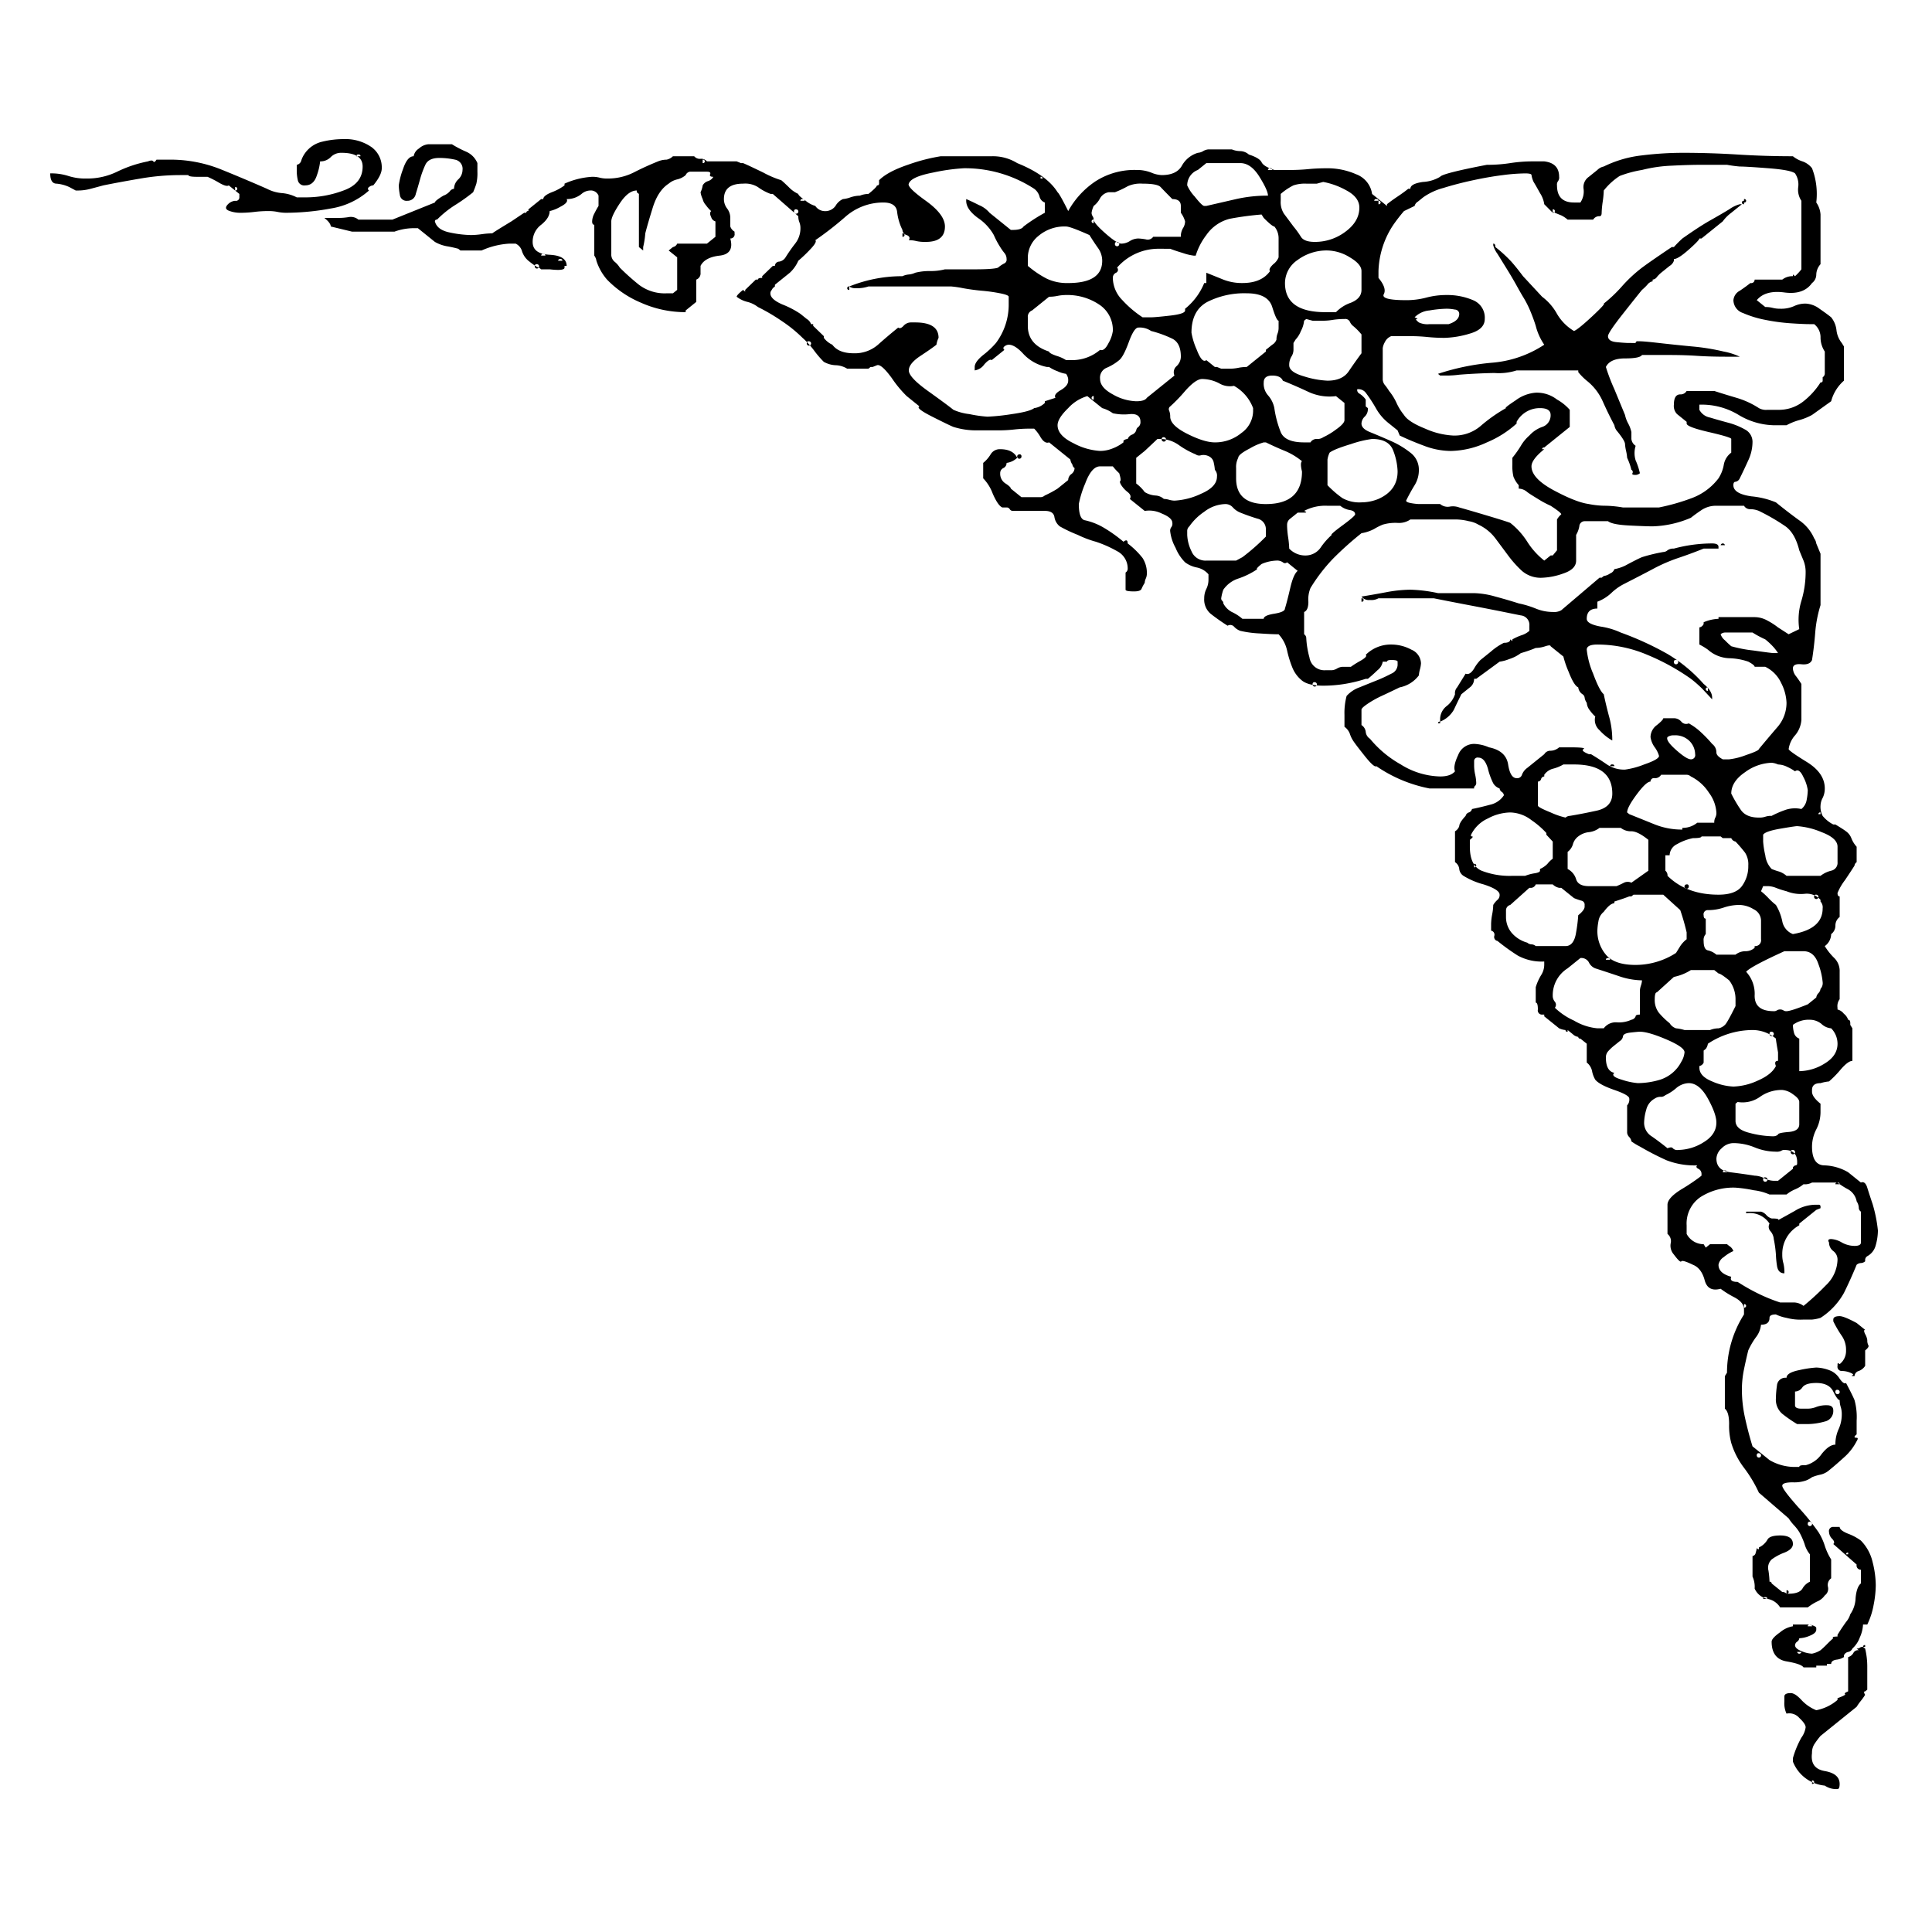 <svg xmlns="http://www.w3.org/2000/svg" width="500" height="500" viewBox="0 0 500 500">
  <defs>
    <style>
      .cls-1 {
        fill-rule: evenodd;
      }
    </style>
  </defs>
  <path class="cls-1" d="M475.549,463a5.174,5.174,0,0,1-3.3-.889A9.836,9.836,0,0,1,464,455.9v-0.886a24.506,24.506,0,0,1,2.2-5.321,5.929,5.929,0,0,0,1.1-2.663q0-.888-1.652-2.436a3.4,3.4,0,0,0-3.3-1.108,6.285,6.285,0,0,1-.553-3.1v-1.331c0-.593.553-0.885,1.651-0.885,0.735,0,1.656.588,2.754,1.773a10.634,10.634,0,0,0,3.847,2.659,11.841,11.841,0,0,0,5.5-2.659V439.5l1.1-.442c0.735-.3,1.007-0.52.826-0.662s0.09-.373.821-0.666v-8.869a2.31,2.31,0,0,0,1.379-1.109,1.308,1.308,0,0,1,1.375-.665l-0.554-.443a1.309,1.309,0,0,0,.83-0.219,1.294,1.294,0,0,1,.822-0.223l0.549,0.442a20.014,20.014,0,0,1,.553,4.876v5.764l-0.553.446c-0.364,0-.364.293,0,0.885a14.136,14.136,0,0,1-1.1,1.551,15.162,15.162,0,0,0-1.1,1.554l-9.35,7.538a21.064,21.064,0,0,0-1.647,2.217,4.119,4.119,0,0,0-.553,2.216q-0.544,3.989,3.3,4.656t3.852,3.325h0c0,0.885-.182,1.331-0.553,1.331h0Zm-6.6-1.331a0.454,0.454,0,1,0,0-.885v0.885Zm1.1-30.595v0.443h-3.3q-0.552-.889-4.4-1.551t-3.851-5.1q0-.888,2.2-2.439a6.909,6.909,0,0,1,3.3-1.551v-0.443h4.4q1.653,0.445,1.651.886v0.442q0,0.889-1.647,1.555a7.707,7.707,0,0,1-2.754.662,1.188,1.188,0,0,1-.549.888,1.218,1.218,0,0,0-.549.886c0,0.592.554,1.111,1.652,1.554a7.75,7.75,0,0,0,2.745.662,6.669,6.669,0,0,0,2.2-.885,22.327,22.327,0,0,0,1.652-1.551c0.735-.739,1.284-1.255,1.647-1.554-0.363-.293,0-0.443,1.1-0.443v-0.443l0.553-.888q0.551-.884,1.651-2.436a5.425,5.425,0,0,0,1.1-2,7.74,7.74,0,0,0,1.375-4.213q0.273-2.881,1.375-3.768v-3.547a1.088,1.088,0,0,1-1.1-1.332l-6.047-5.318q0.55-.444-0.277-1.331a2.637,2.637,0,0,1-.826-1.774,1.088,1.088,0,0,1,1.1-1.331H476.1q0,0.888,2.2,1.777a13.493,13.493,0,0,1,3.3,1.771,11.659,11.659,0,0,1,3.026,5.544,25.157,25.157,0,0,1,.821,5.984,27.521,27.521,0,0,1-.549,5.1,19.556,19.556,0,0,1-1.647,5.1h-1.1a9.055,9.055,0,0,1-.826,3.325,7.106,7.106,0,0,1-1.924,2.882,1.473,1.473,0,0,1-1.1.885,1.489,1.489,0,0,0-1.1.889v0.443a4.31,4.31,0,0,1-1.924.665c-0.916.143-1.374,0.516-1.374,1.109h-1.1v0.442H470.05Zm-4.95-3.548a0.562,0.562,0,0,0,1.1,0h-1.1Zm17.6-1.327H482.15a0.447,0.447,0,0,1,.549-0.446h0V426.2Zm-13.751-5.322h-1.1a0.447,0.447,0,0,1,.549-0.443h0a0.445,0.445,0,0,1,.549.443h0Zm4.954-12.417a2.125,2.125,0,0,0-.826,2.22,2.119,2.119,0,0,1-.826,2.216,4.422,4.422,0,0,1-1.923,1.551A13.108,13.108,0,0,0,467.85,416H460.7a4.8,4.8,0,0,0-3.3-2.216,4.6,4.6,0,0,1-3.3-2.659,6.3,6.3,0,0,0-.549-3.106v-5.321a0.981,0.981,0,0,0,.826-0.885,5.07,5.07,0,0,0,.272-1.332,0.447,0.447,0,0,0,.553.443v-0.443a4.938,4.938,0,0,0,2.2-1.993q0.55-1.108,3.3-1.112,3.3,0,3.3,2.22,0,1.327-2.2,2.217a13.327,13.327,0,0,0-3.3,1.774,2.935,2.935,0,0,0-.826,2.882,24.106,24.106,0,0,1,.273,2.882,0.445,0.445,0,0,1,.549.442l2.749,2.217a1.3,1.3,0,0,1,.825.223,1.323,1.323,0,0,0,.826.219q2.75,0,3.575-1.327a4.2,4.2,0,0,1,1.924-1.774v-7.1a7.378,7.378,0,0,1-1.375-2.659,19.256,19.256,0,0,0-1.375-3.1,11.3,11.3,0,0,0-1.374-1.77,11.772,11.772,0,0,1-1.375-1.778l-7.7-6.649a34.521,34.521,0,0,0-3.851-6.43,20.54,20.54,0,0,1-3.3-6.429,17.1,17.1,0,0,1-.553-4.879c0-2.067-.363-3.4-1.1-3.991v-8.423l0.549-.889a28.144,28.144,0,0,1,4.4-15.072v-1.331q0-1.773-2.473-3.1a24.455,24.455,0,0,1-3.575-2.22q-3.3.889-4.128-2.216t-3.026-3.991q-2.75-1.327-3.022-.885t-1.928-1.777a3.424,3.424,0,0,1-.821-2.879,2.376,2.376,0,0,0-.826-2.439V311.8q0-1.773,3.575-3.991A54.637,54.637,0,0,0,439.8,304.7l0.549-.442v-0.443a1.426,1.426,0,0,0-.821-1.331c-0.549-.293-0.64-0.589-0.277-0.889a20.1,20.1,0,0,1-7.976-1.328,72.956,72.956,0,0,1-6.873-3.547,16.7,16.7,0,0,1-2.2-1.332,1.944,1.944,0,0,0-.549-1.108,1.933,1.933,0,0,1-.553-1.108v-7.1a2.2,2.2,0,0,0,.553-1.774q0-.883-3.852-2.217t-4.949-2.659a6.971,6.971,0,0,1-.826-2.216,3.757,3.757,0,0,0-1.375-2.22v-4.876L409,268.787a0.445,0.445,0,0,1-.549-0.442,2.43,2.43,0,0,1-1.375-.666l-1.374-1.108v0.442a0.445,0.445,0,0,1-.549-0.442,4.965,4.965,0,0,1-1.652-.443l-3.851-3.1V262.58H399.1a1.085,1.085,0,0,1-1.1-1.331c0-1.181-.182-1.774-0.553-1.774v-3.99a13.626,13.626,0,0,1,1.379-3.1,5.012,5.012,0,0,0,.821-2.662v-0.885a12.911,12.911,0,0,1-6.873-1.551,54.58,54.58,0,0,1-5.227-3.771,1.039,1.039,0,0,1-.821-1.328,1.045,1.045,0,0,0-.83-1.331v-1.774a15.071,15.071,0,0,1,.277-2.439,14.573,14.573,0,0,0,.276-2.44,5.413,5.413,0,0,1,1.1-1.328,1.6,1.6,0,0,0,.549-1.331q0-1.328-4.124-2.659a19.452,19.452,0,0,1-5.222-2.216,2.414,2.414,0,0,1-1.1-1.778,2.4,2.4,0,0,0-1.1-1.774v-7.98a2.446,2.446,0,0,0,1.1-1.331c0-.589.553-1.475,1.651-2.659a1.242,1.242,0,0,1,.826-0.886,1.228,1.228,0,0,0,.821-0.888c1.47-.293,3.026-0.662,4.678-1.109a5.719,5.719,0,0,0,3.575-2.439,1.2,1.2,0,0,0-.549-0.885,1.2,1.2,0,0,1-.554-0.889,3.078,3.078,0,0,1-1.647-1.328,17.772,17.772,0,0,1-1.374-3.77q-0.823-2.881-2.477-2.882a0.89,0.89,0,0,0-1.1.888v1.328a11.527,11.527,0,0,0,.276,2.22,11.376,11.376,0,0,1,.273,2.216,1.193,1.193,0,0,1-.549.886v0.442H369.951a36.46,36.46,0,0,1-13.751-5.764q-0.545.45-3.021-2.659t-3.026-3.99a7.614,7.614,0,0,1-.826-1.774,3.877,3.877,0,0,0-1.379-1.774v-3.1a17.106,17.106,0,0,1,.553-4.876,8.156,8.156,0,0,1,3.3-2.216q2.2-.889,4.4-1.774a38.2,38.2,0,0,0,3.852-1.774,2.578,2.578,0,0,0,1.647-2.216v-0.889c0-.293-0.549-0.443-1.647-0.443-0.735,0-1.1.15-1.1,0.443h-1.1a3.6,3.6,0,0,1-1.375,2.22q-1.374,1.327-2.477,2.213h-0.549a36.768,36.768,0,0,1-5.5,1.331,34.48,34.48,0,0,1-5.5.443q-3.844,0-5.5-1.328a8.27,8.27,0,0,1-2.477-3.325,27.608,27.608,0,0,1-1.375-4.436,8.934,8.934,0,0,0-2.2-4.213q-1.647,0-4.945-.22a27.464,27.464,0,0,1-4.954-.666,4.005,4.005,0,0,1-1.647-1.108,1.324,1.324,0,0,0-1.652-.223,53.5,53.5,0,0,1-4.4-3.1,4.826,4.826,0,0,1-1.651-3.991,5.4,5.4,0,0,1,.553-2.439,5.4,5.4,0,0,0,.549-2.44v-1.331a5.355,5.355,0,0,0-3.026-1.77,7.448,7.448,0,0,1-3.022-1.332,11.361,11.361,0,0,1-2.477-3.77,11.5,11.5,0,0,1-1.379-4.21,1.487,1.487,0,0,1,.277-1.108,1.483,1.483,0,0,0,.277-1.112q0-1.328-2.75-2.436a7.247,7.247,0,0,0-4.4-.666l-3.852-3.1q0.552-.884-0.549-1.77a7.292,7.292,0,0,1-1.651-1.774q-0.545-.889-0.273-1.108t-0.276-2A14.511,14.511,0,0,1,288,120.693h-3.3q-2.2,0-3.851,4.433a26.226,26.226,0,0,0-1.652,5.321c0,2.663.554,4.067,1.652,4.214a16.651,16.651,0,0,1,4.949,1.993,37.233,37.233,0,0,1,4.95,3.548c0.735-.593,1.1-0.443,1.1.442a21.042,21.042,0,0,1,3.852,3.771,7.15,7.15,0,0,1,1.1,4.21,3.047,3.047,0,0,1-.273,1.112,3.079,3.079,0,0,0-.276,1.1,10.928,10.928,0,0,0-.826,1.555c-0.182.446-.826,0.665-1.928,0.665-1.461,0-2.2-.146-2.2-0.446v-4.433a1.188,1.188,0,0,0,.549-0.885,5.025,5.025,0,0,0-2.749-4.656,29.881,29.881,0,0,0-5.5-2.439,26.922,26.922,0,0,1-4.673-1.774,35.442,35.442,0,0,1-4.677-2.216,3.883,3.883,0,0,1-1.371-2.44c-0.181-1.031-1.007-1.551-2.477-1.551h-8.252a0.9,0.9,0,0,1-.821-0.442,0.905,0.905,0,0,0-.826-0.446h-1.1q-1.1-.44-2.473-3.545a11.351,11.351,0,0,0-2.477-3.993V119.8a8.573,8.573,0,0,0,1.924-2.216,2.734,2.734,0,0,1,2.477-1.331q3.3,0,4.4,2.22A4.838,4.838,0,0,1,260.5,119.8a1.42,1.42,0,0,1-.826,1.332,1.428,1.428,0,0,0-.825,1.331,2.948,2.948,0,0,0,1.374,2.659q1.375,0.888,1.375,1.331l2.749,2.217h4.95a1.737,1.737,0,0,0,1.1-.443,26.214,26.214,0,0,0,3.3-1.774l2.749-2.216a1.965,1.965,0,0,1,.826-1.555,1.94,1.94,0,0,0,.825-1.55,1.2,1.2,0,0,1-.549-0.889,2.985,2.985,0,0,1-.549-1.328l-5.5-4.436q-1.1.448-2.2-1.328a10.293,10.293,0,0,0-1.651-2.217h-1.1a36.289,36.289,0,0,0-4.124.224,36.463,36.463,0,0,1-4.124.219h-5.5a19.577,19.577,0,0,1-6.048-.889q-1.1-.438-5.5-2.659t-3.3-2.659l-3.3-2.662a29.662,29.662,0,0,1-3.852-4.653q-2.75-3.769-3.852-3.328l-1.1.443H225.3l-0.553.443h-5.5a6.162,6.162,0,0,0-2.75-.885,6.892,6.892,0,0,1-3.3-.885,25.52,25.52,0,0,1-2.477-2.882,22.429,22.429,0,0,0-3.026-3.328A35.956,35.956,0,0,0,202.2,83a50,50,0,0,0-6.052-3.548,7.374,7.374,0,0,0-2.745-1.328A7.41,7.41,0,0,1,190.65,76.8c0-.3.553-0.889,1.651-1.774l0.549,0.443V75.022L195.6,72.36h0.549c0-.293.368-0.443,1.1-0.443V71.475L200,68.816h0.549a1.125,1.125,0,0,1,1.1-1.108A2.385,2.385,0,0,0,203.3,66.6a42.023,42.023,0,0,1,2.477-3.544,6.346,6.346,0,0,0,1.375-3.994,4.1,4.1,0,0,0-.272-1.551,4.052,4.052,0,0,1-.277-1.551L200,50.192h-0.549a13.361,13.361,0,0,1-3.3-1.774,6.285,6.285,0,0,0-3.852-.889q-4.947,0-4.949,3.994a4,4,0,0,0,.825,2.436A4,4,0,0,1,189,56.4v2.216a2.482,2.482,0,0,0,1.1,1.331v0.443A1.087,1.087,0,0,1,189,61.72q1.1,3.994-2.745,4.433T181.3,68.816v1.77a1.719,1.719,0,0,1-1.1,1.774v5.764l-2.75,2.22v0.443a28.158,28.158,0,0,1-11.55-2.44,26.447,26.447,0,0,1-8.8-5.987,13.929,13.929,0,0,1-2.75-4.876,2.962,2.962,0,0,0-.549-1.331V58.172c-0.367,0-.553-0.293-0.553-0.885a4.574,4.574,0,0,1,.553-2q0.552-1.108,1.1-2V50.634a2.143,2.143,0,0,0-2.2-1.331,3.512,3.512,0,0,0-2.2.889,5.935,5.935,0,0,1-3.848,1.331Q147.2,52.412,145,53.517a9.581,9.581,0,0,1-2.749,1.108q0,1.777-2.2,3.548a5.484,5.484,0,0,0-2.2,4.433q0,3.105,4.4,3.328t4.4,2.882H146.1v0.443q0,0.889-3.847.443h-2.2l-0.549-.443q-0.551,0-2.753-1.774a5.351,5.351,0,0,1-1.647-2.44,3.09,3.09,0,0,0-1.651-1.993H131.8a20.365,20.365,0,0,0-7.15,1.77h-5.5l-0.549-.443a30.663,30.663,0,0,0-3.026-.662,9.768,9.768,0,0,1-3.026-1.112l-4.4-3.548H107.6a14.78,14.78,0,0,0-5.5.889h-11l-5.5-1.331q0-.883-1.651-2.216H87.8a15.8,15.8,0,0,0,2.473-.22,3.036,3.036,0,0,1,2.477.662h8.8l11-4.433q0-.439,2.2-1.774a3.974,3.974,0,0,0,1.651-1.108,1.508,1.508,0,0,1,1.1-.666,3.4,3.4,0,0,1,1.1-2.439,3.389,3.389,0,0,0,1.1-2.436,2.4,2.4,0,0,0-1.924-2.663,18.464,18.464,0,0,0-4.124-.442q-2.749,0-3.575,1.774a24.423,24.423,0,0,0-1.375,3.771q-0.55,2-1.1,3.767a2.177,2.177,0,0,1-2.2,1.774,1.733,1.733,0,0,1-1.924-1.551,15.165,15.165,0,0,1-.276-2.44,19.2,19.2,0,0,1,1.1-4.213q1.1-3.325,2.749-3.325a2.936,2.936,0,0,1,1.375-2,4.136,4.136,0,0,1,2.472-1.108h6.052a27.725,27.725,0,0,0,3.852,2,5.55,5.55,0,0,1,2.749,2.882v2.217a12.035,12.035,0,0,1-.272,3.105q-0.273.889-.83,2.216a47.147,47.147,0,0,1-4.673,3.325,26.31,26.31,0,0,0-4.677,3.767,0.447,0.447,0,0,0-.549.446Q113.1,59.5,116.4,60.169a28.838,28.838,0,0,0,5.5.662,21.529,21.529,0,0,0,2.754-.22,21.568,21.568,0,0,1,2.745-.223q0.556-.439,4.954-3.1l3.3-2.22H136.2a0.447,0.447,0,0,1,.549-0.443V54.182l3.3-2.659H140.6c0-.592.735-1.181,2.2-1.774a13.176,13.176,0,0,0,3.3-1.774V47.529a20.308,20.308,0,0,1,7.15-1.774,7.528,7.528,0,0,1,1.928.223,7.348,7.348,0,0,0,1.924.223,14.84,14.84,0,0,0,6.877-1.551Q167,43.1,170.3,41.765a5.9,5.9,0,0,1,2.2-.443,3.205,3.205,0,0,0,1.652-.885h5.5a1.92,1.92,0,0,0,1.652.666,1.92,1.92,0,0,1,1.651.662h7.7l1.1,0.446H192.3q1.1,0.444,5.226,2.44a25.143,25.143,0,0,0,4.673,1.993q0.552,0.444,1.924,1.774a8.126,8.126,0,0,0,2.477,1.774c0,0.3.644,0.889,1.924,1.774A6.849,6.849,0,0,0,211,53.294a2.994,2.994,0,0,0,2.2,1.331,3.272,3.272,0,0,0,3.026-1.328,4.166,4.166,0,0,1,1.924-1.774,7.467,7.467,0,0,0,1.923-.443,8.155,8.155,0,0,1,2.477-.446,5.9,5.9,0,0,1,2.2-.443c1.47-1.181,2.2-1.92,2.2-2.216a0.446,0.446,0,0,0,.554-0.446V46.644q2.2-2.216,7.426-3.99a47.894,47.894,0,0,1,8.521-2.216h13.2a11.92,11.92,0,0,1,6.6,1.774q7.7,3.105,10.449,7.538,0.55,0.444,2.749,4.875a22.075,22.075,0,0,1,7.15-7.757,18.66,18.66,0,0,1,10.452-2.882,10.26,10.26,0,0,1,3.852.666,7.673,7.673,0,0,0,2.745.662q3.852,0,5.226-2.436A7.052,7.052,0,0,1,310,39.549a3.056,3.056,0,0,0,1.379-.443,3.1,3.1,0,0,1,1.375-.443H318.8a5.853,5.853,0,0,0,2.2.443,3.507,3.507,0,0,1,2.2.885q2.75,0.889,3.3,2t3.3,2h3.847a49.151,49.151,0,0,0,4.954-.223q2.2-.22,4.95-0.223a18.432,18.432,0,0,1,7.422,1.554,6.4,6.4,0,0,1,4.124,5.1l3.852,3.1V52.851q1.1-.884,2.753-1.993t2.745-2H365q0-1.328,3.3-1.774a9.591,9.591,0,0,0,4.4-1.331q0.552-.883,12.1-3.1a38.077,38.077,0,0,0,6.052-.443,38.053,38.053,0,0,1,6.048-.446h2.749q3.852,0.45,3.851,3.99a1.5,1.5,0,0,1-.272,1.112,1.493,1.493,0,0,0-.277,1.108q0,4.433,4.4,4.433H409a5.086,5.086,0,0,0,.826-3.548,3.215,3.215,0,0,1,1.374-3.105q1.1-.883,2.2-1.77a3.257,3.257,0,0,1,1.647-.889,29.862,29.862,0,0,1,9.9-2.882,87.347,87.347,0,0,1,10.448-.666q7.153,0,14.3.446T464,40.437a7.67,7.67,0,0,0,2.477,1.331,5.35,5.35,0,0,1,2.473,1.77,18.539,18.539,0,0,1,1.1,8.869,6.123,6.123,0,0,1,1.1,3.105V68.37a4.2,4.2,0,0,0-1.1,2.662,2.737,2.737,0,0,1-1.1,2.217q-2.191,3.1-7.146,2.439t-7.154,1.993l2.2,1.774a7.532,7.532,0,0,1,1.928.223,7.549,7.549,0,0,0,1.924.22,8.249,8.249,0,0,0,3.575-.662,6.874,6.874,0,0,1,3.026-.666,6.433,6.433,0,0,1,3.575,1.331q1.926,1.328,3.026,2.216a6.439,6.439,0,0,1,1.374,3.325,6.448,6.448,0,0,0,1.375,3.325l0.549,0.885v8.869a10.7,10.7,0,0,0-3.3,5.322l-4.954,3.548a15.307,15.307,0,0,1-3.3,1.331,15.545,15.545,0,0,0-3.3,1.328h-2.2a18.394,18.394,0,0,1-10.176-2.659,18.383,18.383,0,0,0-10.176-2.663v1.332a3.949,3.949,0,0,0,2.749,2q2.2,0.664,4.678,1.328a18.4,18.4,0,0,1,4.4,1.774,3.6,3.6,0,0,1,1.924,3.325,11.291,11.291,0,0,1-1.1,4.659q-1.1,2.436-2.2,4.653a1.486,1.486,0,0,1-1.1.888c-0.363,0-.549.3-0.549,0.885q0,2.217,4.678,2.883a21.659,21.659,0,0,1,6.324,1.554l0.549,0.442q2.749,2.217,5.5,4.214a10.992,10.992,0,0,1,3.852,4.652,2.966,2.966,0,0,1,.549,1.331,5441.678,5441.678,0,0,0,1.1,2.663v13.3a32.362,32.362,0,0,0-1.37,7.095q-0.273,3.549-.83,7.095-0.544,1.334-2.75,1.109t-2.2,1.108a3.488,3.488,0,0,0,.826,2q0.829,1.108,1.374,1.993v9.312a6.95,6.95,0,0,1-1.647,3.99,6.747,6.747,0,0,0-1.651,3.548q0,0.444,4.677,3.325t4.673,6.872a5.391,5.391,0,0,1-.549,2.44,4.57,4.57,0,0,0-.553,2,5.11,5.11,0,0,0,.553,2.659,8.679,8.679,0,0,0,2.75,2.216H475q2.2,1.334,2.749,1.774a3.9,3.9,0,0,1,1.379,1.774,7.139,7.139,0,0,0,1.37,2.216v3.99a1.228,1.228,0,0,0-.549.889q-0.545.89-2.472,3.767a14.2,14.2,0,0,0-1.928,3.325c0,0.593.186,0.889,0.553,0.889v5.321a2.739,2.739,0,0,0-1.1,2.217,2.724,2.724,0,0,1-1.1,2.216,3.9,3.9,0,0,1-1.652,3.1,16.058,16.058,0,0,0,2.477,3.1A4.7,4.7,0,0,1,476.1,251.5v7.095a2.976,2.976,0,0,0-.553,2.217v0.442a3.051,3.051,0,0,1,1.651,1.108,3.24,3.24,0,0,1,1.1,1.555c0.372,0,.553.3,0.553,0.885v0.442l0.549,0.889v8.423c-0.735,0-1.742.743-3.026,2.22a26.264,26.264,0,0,1-3.026,3.1,11.143,11.143,0,0,0-2.2.442q-2.2,0-2.2,1.774v0.443q0,1.334,2.2,3.105v2.216a9.887,9.887,0,0,1-1.1,4.437,9.874,9.874,0,0,0-1.1,4.433q0,4.876,3.3,4.875a12.954,12.954,0,0,1,6.048,1.774l3.3,2.663q1.1-.446,1.651,1.327t1.375,4.214A36.7,36.7,0,0,1,486,318.448a14.151,14.151,0,0,1-.549,3.771,4.449,4.449,0,0,1-2.2,2.882,1.206,1.206,0,0,0-.553.885v0.443a1.728,1.728,0,0,1-1.1.446,1.8,1.8,0,0,0-1.1.442q-1.647,3.995-3.3,7.315a18.171,18.171,0,0,1-6.052,6.43,10.7,10.7,0,0,1-2.2.443h-2.2a14,14,0,0,1-4.4-.443,11.055,11.055,0,0,1-2.749-.885c-1.1,0-1.651.3-1.651,0.885,0,1.185-.731,1.774-2.2,1.774a6.348,6.348,0,0,1-1.374,3.328,19.184,19.184,0,0,0-1.924,3.321q-0.552,2.221-1.1,4.879a26.42,26.42,0,0,0-.549,5.322,34.246,34.246,0,0,0,.825,7.318q0.831,3.769,1.924,7.312l4.4,3.547A12.916,12.916,0,0,0,464,379.637h1.651c0-.292.368-0.442,1.1-0.442H467.3a7.189,7.189,0,0,0,4.124-2.882q1.926-2.436,3.575-2.44a9.375,9.375,0,0,1,.825-3.99,9.292,9.292,0,0,0,.826-3.99,6.034,6.034,0,0,0-.272-1.771,6.028,6.028,0,0,1-.277-1.777q-0.55,0-1.651-2.217t-4.4-2.216c-1.833,0-3.022.369-3.575,1.108a2.369,2.369,0,0,1-1.924,1.108v3.548c0,0.593.549,0.885,1.647,0.885h1.652a5.836,5.836,0,0,0,2.2-.442,7.461,7.461,0,0,1,2.749-.443c1.1,0,1.652.446,1.652,1.331a2.776,2.776,0,0,1-2.2,2.882,17.088,17.088,0,0,1-4.949.663h-2.2a34.62,34.62,0,0,1-3.847-2.659A4.826,4.826,0,0,1,459.6,361.9a25.6,25.6,0,0,1,.276-3.324,2.172,2.172,0,0,1,2.473-2q0-1.327,3.3-1.994a28.362,28.362,0,0,1,4.4-.665,10.576,10.576,0,0,1,3.852.885,5.4,5.4,0,0,1,2.2,2q1.1,1.553,1.647,1.108,1.653,3.105,2.2,4.433a16.514,16.514,0,0,1,.549,5.321v3.548c-0.73.593-.73,0.885,0,0.885q0.558,0,0,.889a14.266,14.266,0,0,1-3.3,4.213q-2.2,2-3.852,3.325a5.094,5.094,0,0,1-2.2,1.108,12.413,12.413,0,0,0-2.2.666,6.443,6.443,0,0,1-1.647.885,9.315,9.315,0,0,1-3.3.443q-2.749,0-2.749.888t4.128,5.541a61.444,61.444,0,0,1,5.226,6.43,15.221,15.221,0,0,1,1.647,3.548,15.338,15.338,0,0,0,1.652,3.548h0v4.875Zm-17.6,5.322h1.1a0.447,0.447,0,0,0-.554-0.443h0a0.447,0.447,0,0,0-.549.443h0Zm6.052-2.217a0.453,0.453,0,1,1,0,.885v-0.885Zm15.947-9.754a0.447,0.447,0,0,0-.549.442H478.3v-0.442Zm-10.448-7.538a0.562,0.562,0,1,0,.549-0.443,0.445,0.445,0,0,0-.549.443h0Zm-13.2-17.735a0.563,0.563,0,1,0,.553-0.446,0.447,0.447,0,0,0-.553.446h0ZM475,360.128a0.564,0.564,0,1,0,.549-0.442,0.445,0.445,0,0,0-.549.442h0Zm7.7-6.652a3.3,3.3,0,0,1-1.647,1.331,1.45,1.45,0,0,0-1.1,1.331q-1.1,0-.549-0.219t-0.549-.666a5.842,5.842,0,0,0-2.2-.446,1.087,1.087,0,0,1-1.1-1.331v-0.443c0-.293.186-0.293,0.553,0a4.323,4.323,0,0,0,1.647-3.548,6.333,6.333,0,0,0-1.1-3.767,28,28,0,0,1-2.2-3.771v-0.442c0-.589.553-0.886,1.651-0.886q1.1,0,4.4,1.774l2.2,1.774c-0.364,0-.364.37,0,1.108a4.338,4.338,0,0,1,.549,1.551,2.577,2.577,0,0,0,.277,1.331q0.271,0.446-.83,1.328h0v3.991Zm-8.248-29.706a2.74,2.74,0,0,1-1.1-2.217c-0.363-.592-0.181-0.889.554-0.889a6.134,6.134,0,0,1,2.749.889,6.886,6.886,0,0,0,3.3.885c1.1,0,1.652-.292,1.652-0.885v-7.98a1.215,1.215,0,0,1-.549-0.889,3.31,3.31,0,0,0-.554-1.774,4.528,4.528,0,0,0-2.2-3.1,18.133,18.133,0,0,1-2.753-1.773h-6.6a3.744,3.744,0,0,1-2.2.442,8.708,8.708,0,0,1-2.2,1.331,8.853,8.853,0,0,0-2.2,1.328h-4.4a14.243,14.243,0,0,0-4.124-1.108,33.493,33.493,0,0,0-4.678-.666,15.777,15.777,0,0,0-9.073,2.44,8.273,8.273,0,0,0-3.575,7.315v2.22A4.991,4.991,0,0,0,440.9,322l0.549,0.885,1.1-.885h4.4l0.549,0.442a2.5,2.5,0,0,1,1.1,1.332,10.183,10.183,0,0,0-2.477,1.55,2.939,2.939,0,0,0-1.374,2q0,2.217,3.3,3.1-0.55,1.334,1.647,1.331a51.352,51.352,0,0,0,5.5,3.105,43.164,43.164,0,0,0,5.5,2.217H464a4.263,4.263,0,0,1,2.754.885,65.55,65.55,0,0,0,5.775-5.318,9.438,9.438,0,0,0,3.022-6.653h0A2.732,2.732,0,0,0,474.451,323.77ZM451.35,338.4a0.454,0.454,0,1,0,0-.889V338.4Zm10.175-11.528a9.666,9.666,0,0,1,.273,2.659c-1.1,0-1.738-.662-1.92-1.994a24.553,24.553,0,0,1-.276-2.885,30.379,30.379,0,0,0-.553-3.991,3.479,3.479,0,0,0-.822-1.993,1.685,1.685,0,0,1-.276-2,6.084,6.084,0,0,0-6.052-2.659v-0.442h3.851a2.927,2.927,0,0,1,1.375.885,2.948,2.948,0,0,0,1.375.888c1.469,0,2.018.15,1.651,0.443q1.647-.888,4.4-2.439a10.327,10.327,0,0,1,4.95-1.551h1.1a0.445,0.445,0,0,1,.549.442v0.443l-1.1.442-4.4,3.548v0.443a8.372,8.372,0,0,0-4.4,7.538h0A7.7,7.7,0,0,0,461.525,326.875ZM475,306.477h1.1a0.446,0.446,0,0,0-.553-0.442h0a0.446,0.446,0,0,0-.549.442h0Zm-11-3.99v-0.443l0.553-.446a0.443,0.443,0,0,0,.549-0.442v-0.443q0-3.105-3.3-3.105a1.3,1.3,0,0,0-.822.223,2.617,2.617,0,0,1-1.374.219,14.629,14.629,0,0,1-5.5-1.108,14.609,14.609,0,0,0-5.5-1.108,4.284,4.284,0,0,0-3.026,1.331,3.792,3.792,0,0,0-1.374,2.659q0,3.1,3.575,3.552t6.324,0.885a5.805,5.805,0,0,1,2.477.665,5.778,5.778,0,0,0,2.473.662h1.1Zm-7.7,2.659a0.565,0.565,0,1,0,.549-0.443,0.445,0.445,0,0,0-.549.443h0Zm-10.448-1.774h1.1a0.445,0.445,0,0,0-.549-0.443h0a0.447,0.447,0,0,0-.549.443h0Zm17.6-5.322a0.564,0.564,0,1,0,.549-0.442,0.446,0.446,0,0,0-.549.442h0ZM442,284.306q-2.2-3.988-4.949-3.991a5.272,5.272,0,0,0-3.3,1.332A11.6,11.6,0,0,1,431,283.421a1.736,1.736,0,0,1-1.1.442,2.624,2.624,0,0,0-1.651.443,4.447,4.447,0,0,0-2.2,2.885,12.974,12.974,0,0,0-.554,3.325,4.116,4.116,0,0,0,1.928,3.548q1.926,1.327,4.124,3.1,1.1-.438,1.375,0a1.551,1.551,0,0,0,1.374.443,12.646,12.646,0,0,0,6.6-1.994q3.3-2,3.3-5.1Q444.2,288.3,442,284.306Zm13.479-.443a7.766,7.766,0,0,1-5.78,1.331l-0.549.443v4.433q0,2.217,3.575,3.105a25.2,25.2,0,0,0,5.776.885h0.549a1.738,1.738,0,0,0,1.1-.442c0-.293.916-0.516,2.749-0.663s2.749-.812,2.749-2v-5.765q0-.888-1.647-2a5.326,5.326,0,0,0-2.753-1.108h0A9.664,9.664,0,0,0,455.478,283.863Zm4.673-11.528c-0.363-2.07-.549-3.252-0.549-3.548a9.425,9.425,0,0,0-6.052-2.216A21.008,21.008,0,0,0,442,270.118a2.948,2.948,0,0,1-.549,1.332l-0.549.442v3.1a1.485,1.485,0,0,1-1.1.889v0.442q0,2.217,3.3,3.548a15.336,15.336,0,0,0,5.5,1.331,16.2,16.2,0,0,0,6.325-1.551q3.579-1.553,4.677-3.77c-0.368-.886-0.186-1.332.549-1.332h0v-2.216Zm-28.872-3.325q-4.676-2-6.878-2c-0.367,0-1.193.077-2.477,0.223s-1.923.516-1.923,1.109a1.76,1.76,0,0,1-.826,1.108q-0.824.669-1.375,1.108a11.831,11.831,0,0,0-1.651,1.554,2.376,2.376,0,0,0-.549,1.551q0,3.549,2.2,3.99c-0.735.593-.09,1.182,1.924,1.774a18.063,18.063,0,0,0,4.124.885,20.462,20.462,0,0,0,5.78-.885,9.388,9.388,0,0,0,5.5-4.656,5.692,5.692,0,0,0,.826-2.439Q435.952,271.008,431.279,269.01Zm42.623-2.882a4.134,4.134,0,0,1-2.477-1.108,4.71,4.71,0,0,0-3.026-1.108,6.82,6.82,0,0,0-4.4,1.327,8.453,8.453,0,0,0,.277,2,2.168,2.168,0,0,0,1.374,1.551v8.427a12.659,12.659,0,0,0,6.6-2q3.3-2,3.3-5.1a5.722,5.722,0,0,0-1.647-3.99h0Zm-15.951,1.328a0.562,0.562,0,1,0,.549-0.443,0.445,0.445,0,0,0-.549.443h0Zm-8.8-8.866a7.979,7.979,0,0,0-1.651-4.879q-2.192-1.772-2.749-1.774l-1.1-.885H437.6a13.118,13.118,0,0,1-4.4,1.774l-4.4,3.99c-0.368,0-.553.593-0.553,1.774a5.382,5.382,0,0,0,1.1,3.548A19.317,19.317,0,0,0,432.1,264.8a3.069,3.069,0,0,0,1.651,1.331,10.981,10.981,0,0,1,2.2.443h6.6a5.917,5.917,0,0,1,2.2-.443,3.218,3.218,0,0,0,1.651-.889q0.551-.438,2.749-4.875h0V258.59ZM424.4,257.259v-0.885a5.086,5.086,0,0,1,.277-1.332,5.013,5.013,0,0,0,.272-1.331A19.122,19.122,0,0,1,418.9,252.6q-3.3-1.108-6.052-1.994a3.094,3.094,0,0,1-1.652-1.554,2.207,2.207,0,0,0-2.2-1.108l-0.549.446-2.749,2.216a8.225,8.225,0,0,0-3.852,7.092,2.367,2.367,0,0,0,.553,1.555,1.219,1.219,0,0,1,0,1.551,17.4,17.4,0,0,0,4.954,3.328,14.45,14.45,0,0,0,6.048,1.993h1.651a3.868,3.868,0,0,1,3.3-1.551,7.7,7.7,0,0,0,3.852-.665,1.411,1.411,0,0,0,1.1-.889c0-.293.367-0.443,1.1-0.443v-5.321Zm45.649,0.888a1.95,1.95,0,0,1,.549-1.108,1.92,1.92,0,0,0,.549-1.111,2.192,2.192,0,0,0,.553-1.771,17.724,17.724,0,0,0-1.1-4.656q-1.1-3.324-3.851-3.328H461.8q-8.793,3.995-9.9,5.322a8.417,8.417,0,0,1,2.2,6.206q0,3.994,4.95,3.991a1.307,1.307,0,0,0,.829-0.22,1.632,1.632,0,0,1,1.647,0,1.307,1.307,0,0,0,.826.22q1.1,0,5.5-1.771h0Zm-35.2-13.3a7.318,7.318,0,0,1,1.652-1.774V241.3a59.789,59.789,0,0,0-1.652-5.765l-4.4-3.99h-7.7l-0.549.443h-0.549q-1.1.444-3.852,1.331v0.443q-1.1,0-2.749,2.216a3.865,3.865,0,0,0-1.375,2.44,15.163,15.163,0,0,0-.276,2.439,9.458,9.458,0,0,0,2.2,6.207q2.2,2.661,7.7,2.659a19.343,19.343,0,0,0,10.452-3.1h0C434.119,246.027,434.486,245.438,434.849,244.845ZM415.6,248.393h1.1a0.446,0.446,0,0,0-.549-0.446h0a0.447,0.447,0,0,0-.549.446h0Zm38.5-3.548a1.515,1.515,0,0,0,1.651-1.774v-4.879a3.28,3.28,0,0,0-1.923-2.882,7.263,7.263,0,0,0-3.575-1.108,12.556,12.556,0,0,0-4.124.666,12.491,12.491,0,0,1-4.129.665,1.085,1.085,0,0,0-1.1,1.328c0,0.593.186,0.889,0.549,0.889v3.99a2.236,2.236,0,0,0-.549,1.774q0,2.217,1.1,2.44a5.088,5.088,0,0,1,2.2,1.108h4.949a4.239,4.239,0,0,1,2.75-.889,3.494,3.494,0,0,0,2.2-.885v-0.443Zm-44-10.643a1.034,1.034,0,0,0-.825-1.108,16.781,16.781,0,0,1-1.924-.666l-3.3-2.659H403.5a3.266,3.266,0,0,1-1.651-.888h-4.4a1.4,1.4,0,0,1-1.1.888H395.8l-4.95,4.433a1.448,1.448,0,0,0-1.1,1.331v1.774a6.351,6.351,0,0,0,1.374,3.991,8.205,8.205,0,0,0,4.124,2.659,1.774,1.774,0,0,0,1.1.442,1.744,1.744,0,0,1,1.1.446h7.7q2.205,0,2.749-3.547a40.976,40.976,0,0,0,.549-4.437q1.653-1.327,1.651-2.216h0V234.2Zm61.047-.885v-0.446a4.764,4.764,0,0,0-4.12-1.551,9.916,9.916,0,0,1-4.677-.666,23.8,23.8,0,0,1-2.749-.885,5.918,5.918,0,0,0-2.2-.442h-1.1l-0.549,1.327a18.118,18.118,0,0,1,1.924,1.778,18.222,18.222,0,0,0,1.928,1.77,13.545,13.545,0,0,1,1.647,4.214A4.4,4.4,0,0,0,464,241.74q7.7-1.328,7.7-6.649a2.2,2.2,0,0,0-.553-1.774h0Zm-1.647-1.331a0.562,0.562,0,1,0,.549-0.443,0.445,0.445,0,0,0-.549.443h0ZM451.626,220.68a36.633,36.633,0,0,0-2.477-2.885,1.483,1.483,0,0,1-1.1-.885h-2.2l-0.549-.443h-4.954c0,0.3-.73.443-2.2,0.443a13.634,13.634,0,0,0-4.12,1.551,3.282,3.282,0,0,0-1.928,2.882H431v3.99a1.6,1.6,0,0,1,.553,1.331q4.954,4.883,13.2,4.879,4.4,0,6.052-2.216a8.651,8.651,0,0,0,1.651-5.322h0A5.517,5.517,0,0,0,451.626,220.68Zm-14.576,8.647a0.561,0.561,0,1,1-.549-0.446,0.443,0.443,0,0,1,.549.446h0ZM426.6,225.333v-7.981q-2.749-2.215-4.4-2.216a4.238,4.238,0,0,1-2.749-.885h-5.5a5.4,5.4,0,0,1-2.75,1.108,5.424,5.424,0,0,0-2.749,1.108,3.772,3.772,0,0,0-1.375,1.994,3.719,3.719,0,0,1-1.374,2v4.433a4.386,4.386,0,0,1,2.2,2.663q0.552,1.778,3.3,1.774h7.15a19.464,19.464,0,0,0,1.928-.889,2.206,2.206,0,0,1,1.924,0Zm34.1-10.863q-3.852.669-4.4,1.555v1.77a22.224,22.224,0,0,0,.554,3.551,6.111,6.111,0,0,0,1.647,3.544,16.684,16.684,0,0,0,1.928.666,5.681,5.681,0,0,1,1.923,1.108h8.8a7.468,7.468,0,0,1,2.754-1.328,2.069,2.069,0,0,0,1.647-2.22v-3.99q0-2.215-4.124-3.767a19.753,19.753,0,0,0-6.325-1.554Q464.556,213.805,460.7,214.47Zm-62.149,10.42a6.022,6.022,0,0,0,1.924-1.327,6.951,6.951,0,0,1,1.374-1.332V217.8l-1.651-1.77v-0.447a22.043,22.043,0,0,0-3.847-3.321,9.325,9.325,0,0,0-5.5-2,12.7,12.7,0,0,0-5.775,1.551,8.916,8.916,0,0,0-4.129,3.767q-0.544.889,0,.889c0.372,0,.186.3-0.549,0.885v1.774q0,4.882,3.026,6.21a20.1,20.1,0,0,0,7.976,1.328h3.3a11.626,11.626,0,0,1,2.477-.662q1.376-.219,1.375-0.669V224.89Zm-16.5-.885a0.444,0.444,0,0,1-.549.443v-0.885a0.445,0.445,0,0,1,.549.442h0Zm53.347-9.754a5.937,5.937,0,0,0,3.852-1.332h4.4a2.591,2.591,0,0,1,.276-1.331,2.562,2.562,0,0,0,.273-1.328,9.561,9.561,0,0,0-1.924-5.1,11.811,11.811,0,0,0-4.677-4.209,1.738,1.738,0,0,0-1.1-.447h-6.6a1.81,1.81,0,0,1-1.651.889,0.89,0.89,0,0,0-1.1.885q-1.1,0-3.575,3.328T421.1,210.26l0.553,0.443q3.3,1.327,6.6,2.659a18.892,18.892,0,0,0,7.145,1.331h0v-0.442Zm26.676-4.656a7.77,7.77,0,0,1,4.124-.223,3.85,3.85,0,0,0,1.379-2.436,14.98,14.98,0,0,0,.273-2.44,10.262,10.262,0,0,0-1.1-3.324q-1.1-2.436-2.2-1.555a11.349,11.349,0,0,0-1.928-1.108,5.77,5.77,0,0,0-2.472-.666,5.061,5.061,0,0,0-1.651-.442,12.3,12.3,0,0,0-6.874,2.439q-3.573,2.436-3.575,5.541a34.641,34.641,0,0,0,2.473,4.214q1.374,2,4.677,1.993a4.72,4.72,0,0,0,1.652-.219,4.66,4.66,0,0,1,1.647-.223h0A25.12,25.12,0,0,1,462.074,209.6Zm-54.722-11.752H404.6a10.4,10.4,0,0,1-2.745,1.112,4.06,4.06,0,0,0-2.2,1.547v0.447a0.892,0.892,0,0,0-.821.665,0.89,0.89,0,0,1-.826.662v6.211q0,0.444,3.3,1.773a19.884,19.884,0,0,0,3.852,1.328,1.77,1.77,0,0,1,1.1-.442q2.75-.439,6.877-1.328t4.124-4.437h0q0-7.537-9.9-7.538h0Zm63.8,12.417a0.447,0.447,0,0,0-.549.443h0.549V210.26Zm-64.9-16.849q4.4,0,3.575.442t1.374,1.331h0.549q2.205,1.329,4.129,2.659a8,8,0,0,0,4.673,1.332,21.052,21.052,0,0,0,4.954-1.332q3.851-1.327,3.847-2.216a6.912,6.912,0,0,0-1.1-2.216,5.915,5.915,0,0,1-1.1-2.663,3.913,3.913,0,0,1,1.651-3.1q1.647-1.327,1.647-1.774H433.2a2.555,2.555,0,0,1,1.928.889,1.6,1.6,0,0,0,1.924.439,15.754,15.754,0,0,1,3.3,2.443,33.133,33.133,0,0,1,2.75,2.879,2.732,2.732,0,0,1,1.1,2.216c0,0.593.553,1.185,1.651,1.774H447.5A17.88,17.88,0,0,0,451.9,195.4q3.3-1.108,3.3-1.551,2.2-2.655,4.677-5.541a9.609,9.609,0,0,0,2.473-6.43,12.119,12.119,0,0,0-1.375-5.1,8.662,8.662,0,0,0-4.128-4.214H454.1c0-.292-0.549-0.738-1.647-1.331a16.381,16.381,0,0,0-4.954-.885,8.766,8.766,0,0,1-5.5-2.217,16.286,16.286,0,0,0-2.2-1.331V162.37a1.478,1.478,0,0,0,1.1-.885v-0.443a10.545,10.545,0,0,1,3.848-.889v-0.442h9.35a6.909,6.909,0,0,1,3.3.888,18.392,18.392,0,0,1,2.749,1.771l2.749,1.774,2.749-1.328a16.75,16.75,0,0,1,.554-7.315,26.005,26.005,0,0,0,1.1-7.319,8.059,8.059,0,0,0-.549-3.1q-0.552-1.327-1.1-2.663-1.1-4.433-3.57-6.206a53.579,53.579,0,0,0-6.878-3.991,5.842,5.842,0,0,0-2.2-.446,1.811,1.811,0,0,1-1.651-.885H444.2A6.73,6.73,0,0,0,440.352,132q-1.647,1.108-2.753,2a26.832,26.832,0,0,1-9.9,2.217q-1.647,0-6.048-.22t-5.5-1.112H410.1a1.381,1.381,0,0,0-1.374,1.332,6.71,6.71,0,0,1-.826,2.216v6.649q0,2.221-3.3,3.328a17.981,17.981,0,0,1-5.5,1.109,7.4,7.4,0,0,1-5.222-1.774,28.583,28.583,0,0,1-3.575-3.99q-1.647-2.217-3.3-4.433a11.7,11.7,0,0,0-4.4-3.548,7.023,7.023,0,0,0-2.473-.889,14.608,14.608,0,0,0-3.026-.442H365a5.186,5.186,0,0,1-3.3.885,11.478,11.478,0,0,0-3.847.446,15.539,15.539,0,0,0-2.2,1.108,10.522,10.522,0,0,1-3.3,1.108,84.585,84.585,0,0,0-7.423,6.653,44.042,44.042,0,0,0-5.775,7.535,7.653,7.653,0,0,0-.549,3.547c0,1.478-.367,2.367-1.1,2.659v5.765a1.214,1.214,0,0,1,.549.888,23.063,23.063,0,0,0,.826,5.1A3.91,3.91,0,0,0,343,173.456h1.651a3.062,3.062,0,0,0,1.374-.443,3.138,3.138,0,0,1,1.375-.443h2.2a24.758,24.758,0,0,1,2.477-1.55q1.926-1.109,1.375-1.555a9.168,9.168,0,0,1,6.6-2.659,10.91,10.91,0,0,1,5.226,1.331,3.975,3.975,0,0,1,2.473,3.545,7.726,7.726,0,0,1-.272,1.554,7.821,7.821,0,0,0-.277,1.551,8.107,8.107,0,0,1-4.954,3.1q-2.749,1.327-4.673,2.216A26.109,26.109,0,0,0,354,182.1c-1.1.739-1.651,1.258-1.651,1.554v3.99a2.407,2.407,0,0,1,1.1,1.774,2.409,2.409,0,0,0,1.1,1.774,28.09,28.09,0,0,0,7.976,6.649,19.9,19.9,0,0,0,10.175,3.106q2.75,0,3.852-1.332-0.551-1.327.821-4.213a4.412,4.412,0,0,1,4.129-2.882,10.5,10.5,0,0,1,3.847.889q4.4,0.888,4.954,4.432t2.2,3.548a1.269,1.269,0,0,0,1.379-.885,3.87,3.87,0,0,1,1.375-1.774l2.2-1.774c0.735-.592,1.465-1.181,2.2-1.774a1.814,1.814,0,0,1,1.651-.888,3.5,3.5,0,0,0,2.2-.885h2.75Zm10.448,4.875h1.1a0.445,0.445,0,0,0-.549-0.443h0a0.449,0.449,0,0,0-.553.443h0Zm20.628-6.426a5.225,5.225,0,0,0-4.128-1.555,2.608,2.608,0,0,0-1.647.443q-0.55.888,2.2,3.328t3.848,2.436a1.085,1.085,0,0,0,1.1-1.328A4.936,4.936,0,0,0,437.326,191.86Zm-20.9-6.43a22.4,22.4,0,0,1,.825,5.764v0.443a13.035,13.035,0,0,1-3.3-2.663,3.531,3.531,0,0,1-1.1-3.544,9.3,9.3,0,0,1-1.375-1.554,3.478,3.478,0,0,1-.826-1.994,3.005,3.005,0,0,1-.549-1.331,1.194,1.194,0,0,0-.553-0.885,2.415,2.415,0,0,1-1.1-1.774q-1.095-.444-2.473-3.99a26.031,26.031,0,0,1-1.379-3.994l-3.3-2.659q0-.44-1.374,0a8.15,8.15,0,0,1-2.477.442,33.686,33.686,0,0,1-3.848,1.332,10.026,10.026,0,0,1-3.026,1.55,10.283,10.283,0,0,1-2.477.666l-6.047,4.433H381.5a2.735,2.735,0,0,1-1.1,2.22c-0.735.592-1.47,1.181-2.2,1.774q-1.1,2.216-1.924,3.99a7.1,7.1,0,0,1-3.575,3.1v-0.443a4.337,4.337,0,0,1,1.652-3.548,6.415,6.415,0,0,0,2.2-3.1,2.236,2.236,0,0,1,.549-1.774c0.368-.593.735-1.182,1.1-1.774s0.735-1.181,1.1-1.774c0.735,0.3,1.466-.146,2.2-1.331a10.293,10.293,0,0,1,1.651-2.217q0.55-.438,2.749-2.216a15.471,15.471,0,0,1,3.3-2.216q1.653,0,1.651-.889l0.549,0.443v-0.443a13.438,13.438,0,0,1,2.473-1.108,5.539,5.539,0,0,0,1.928-1.109v-1.331a2.46,2.46,0,0,0-2.2-2.659q-2.2-.44-4.4-0.889-4.4-.882-9.074-1.77t-9.078-1.774h-14.3a3.741,3.741,0,0,1-2.2.443,2.4,2.4,0,0,1-2.2-.889q2.75-.44,6.324-1.108a35.174,35.174,0,0,1,6.329-.666,37.8,37.8,0,0,1,7.149.889H381.5a21.856,21.856,0,0,1,5.5.889q3.3,0.888,6.048,1.77a24.819,24.819,0,0,1,4.4,1.331,11.669,11.669,0,0,0,4.4.885,3.751,3.751,0,0,0,2.2-.442l9.9-8.423H414.5l0.549-.443a3.7,3.7,0,0,0,1.651-.666,1.855,1.855,0,0,0,1.1-1.108,11.123,11.123,0,0,0,2.75-.888q3.3-1.773,4.4-2.217a43.23,43.23,0,0,1,5.5-1.331,1.75,1.75,0,0,0,1.1-.443,2.614,2.614,0,0,1,1.647-.442,38.114,38.114,0,0,1,9.9-1.332q1.647,0,1.647.889v0.443H440.9q-3.3,1.332-6.6,2.439a42.743,42.743,0,0,0-6.6,2.882q-1.647.889-7.7,3.991a13.7,13.7,0,0,0-3.026,2.216,10.858,10.858,0,0,1-3.575,2.216v1.774q-2.749,0-2.75,2.659,0,1.334,3.575,2a19.238,19.238,0,0,1,5.227,1.551,79.159,79.159,0,0,1,12.1,5.545A39.3,39.3,0,0,1,440.9,177q2.2,1.778,2.2,3.548v0.443q-1.647-1.773-2.477-2.66a31.883,31.883,0,0,0-3.026-2.662,57.648,57.648,0,0,0-11.274-6.2,33.036,33.036,0,0,0-12.925-2.663c-1.833,0-2.75.446-2.75,1.331a21.621,21.621,0,0,0,1.652,6.207q1.647,4.433,2.749,5.322h0Q415.6,182.327,416.426,185.43ZM372.7,187.2h-0.549a0.447,0.447,0,0,1,.549-0.442h0V187.2Zm69.3-9.308a0.453,0.453,0,1,0,0,.885v-0.885ZM339.7,177a0.562,0.562,0,1,0,.549-0.442,0.446,0.446,0,0,0-.549.442h0Zm93.5-5.764a0.564,0.564,0,1,0,.553-0.443,0.447,0.447,0,0,0-.553.443h0Zm26.953-2.216a11.361,11.361,0,0,0-1.375-1.771,18.175,18.175,0,0,0-1.928-1.777,25.911,25.911,0,0,1-3.3-1.774H446.4a1.772,1.772,0,0,0-1.1.443,3.261,3.261,0,0,0,1.1,1.554,22.572,22.572,0,0,0,1.651,1.551,34.5,34.5,0,0,0,5.776,1.108q4.674,0.669,5.222.666h1.1ZM333.1,145.523a0.788,0.788,0,0,1-1.1,0,2.59,2.59,0,0,0-1.651-.446,10.564,10.564,0,0,0-3.852.889c-1.1.889-1.461,1.331-1.1,1.331a20.051,20.051,0,0,1-4.949,2.44,7.539,7.539,0,0,0-3.852,2.878,11.358,11.358,0,0,0-.549,2.22,0.806,0.806,0,0,0,.277.666,0.8,0.8,0,0,1,.272.662,5.213,5.213,0,0,0,2.2,2.22,11.734,11.734,0,0,1,2.745,1.77h5.5q0-.883,2.749-1.327t2.749-1.332q0.552-1.772,1.375-5.321t1.924-4.433Zm19.25,9.312a0.454,0.454,0,1,1,0,.885v-0.885Zm49.5-11.085,1.1-1.332v-7.98a5.367,5.367,0,0,1,1.1-1.332q0-.438-2.749-2.216a25.245,25.245,0,0,1-3.3-1.774q-2.2-1.328-2.754-1.774a3.506,3.506,0,0,0-2.2-.885v-0.889a7.082,7.082,0,0,1-1.37-2.213,11.982,11.982,0,0,1-.277-3.108v-1.77a27.91,27.91,0,0,0,2.2-3.106,10.562,10.562,0,0,1,2.2-2.659,8.145,8.145,0,0,1,3.3-2.216,3.141,3.141,0,0,0,2.2-3.1q0-1.773-2.749-1.774a6.807,6.807,0,0,0-6.052,3.548v0.442a26.672,26.672,0,0,1-7.7,4.879,22.914,22.914,0,0,1-9.35,2.217,19.657,19.657,0,0,1-6.873-1.332q-3.573-1.327-6.329-2.659l-0.549-1.331-2.2-1.774a12.966,12.966,0,0,1-3.3-3.767,37.577,37.577,0,0,0-2.749-4.213,2.383,2.383,0,0,0-2.2-.889,1.063,1.063,0,0,0,.549,1.112,5.628,5.628,0,0,1,1.651,1.55v1.774L354,105.617v0.443a2.615,2.615,0,0,1-.826,1.773,2.64,2.64,0,0,0-.825,1.774q0,1.333,2.2,2.22t5.226,2.217a23,23,0,0,1,5.227,3.1,5.474,5.474,0,0,1,2.2,4.433,7.4,7.4,0,0,1-1.1,3.99q-1.1,1.778-2.2,3.991,0,0.448,1.375.669a14.39,14.39,0,0,0,1.928.219h5.5a3.026,3.026,0,0,0,2.477.666,4.6,4.6,0,0,1,2.473.22q1.653,0.444,6.878,2t6.324,1.994a19.567,19.567,0,0,1,4.4,4.879,19.408,19.408,0,0,0,4.4,4.875l1.651-1.327h0.549Zm-80.3.442a54.467,54.467,0,0,0,6.052-5.321V137.1a2.779,2.779,0,0,0-2.2-2.882q-2.2-.665-4.4-1.551a5.3,5.3,0,0,1-1.924-1.328,2.555,2.555,0,0,0-1.928-.889,9.32,9.32,0,0,0-5.5,2,14.529,14.529,0,0,0-3.848,3.768,1.607,1.607,0,0,0-.553,1.331v0.885a10.534,10.534,0,0,0,1.1,4.213,3.9,3.9,0,0,0,3.847,2.436h7.7Zm25.854-8.2q3.3-2.436,3.3-2.883,0-.883-1.375-1.108a5.192,5.192,0,0,1-2.477-1.108h-3.3a11.712,11.712,0,0,0-6.052,1.331q1.1,0.444,0,.443h-1.651q-1.1.888-1.924,1.551a1.965,1.965,0,0,0-.826,1.554v0.443a24.374,24.374,0,0,0,.277,2.882,24.264,24.264,0,0,1,.272,2.882,5.721,5.721,0,0,0,4.4,1.774,4.742,4.742,0,0,0,3.851-2.217,18.12,18.12,0,0,1,2.75-3.1h0Q344.106,138.428,347.4,135.989Zm97.9,5.1a0.562,0.562,0,0,1,1.1,0h-1.1Zm2.749-27.489q0-.439-5.775-1.774t-5.775-2.217v-0.442l-2.477-2a3,3,0,0,1-.826-2.44c0-1.77.553-2.659,1.651-2.659a1.811,1.811,0,0,0,1.652-.888h7.15q2.749,0.888,5.775,1.777a22.1,22.1,0,0,1,5.775,2.659,3.772,3.772,0,0,0,2.2.443h2.749a10.186,10.186,0,0,0,6.6-2.217,19.39,19.39,0,0,0,4.4-4.879,0.445,0.445,0,0,0,.553-0.443V97.636a1.2,1.2,0,0,0,.549-0.889V90.984a6.664,6.664,0,0,1-1.1-3.548,4.332,4.332,0,0,0-1.647-3.548h-1.1q-1.647,0-4.946-.22a50.4,50.4,0,0,1-6.6-.885,27.392,27.392,0,0,1-5.776-1.774,3.567,3.567,0,0,1-2.477-3.328,3.064,3.064,0,0,1,1.652-2.439Q451.9,74.134,453,73.249a0.889,0.889,0,0,0,1.1-.889h7.15A4.257,4.257,0,0,1,464,71.475V71.032l0.553,0.443A13.332,13.332,0,0,0,466.2,69.7V51.966a5.134,5.134,0,0,1-.821-3.548,5.115,5.115,0,0,0-.826-3.548q-1.1-.883-6.877-1.328t-7.422-.446a33.2,33.2,0,0,1-3.3-.443h-6.6q-3.294,0-7.7.223a36.921,36.921,0,0,0-7.7,1.108,29.663,29.663,0,0,0-5.775,1.551,17.1,17.1,0,0,0-4.124,3.767,24.321,24.321,0,0,1-.272,2.886,24.378,24.378,0,0,0-.277,2.879c0,0.592-.182.889-0.553,0.889a1.815,1.815,0,0,0-1.647.885h-6.6a7.719,7.719,0,0,0-1.652-1.1c-0.363-.146-0.916-0.369-1.651-0.669,0-.293-0.181-0.293-0.549,0l-2.2-2.216a7.176,7.176,0,0,0-1.1-2.879q-1.1-2-1.651-2.886a6.173,6.173,0,0,1-.549-1.774c0-.293-0.549-0.443-1.652-0.443a49.763,49.763,0,0,0-5.775.443q-3.573.444-7.7,1.331t-7.7,2a16.25,16.25,0,0,0-5.226,2.436q-0.545.45-1.375,1.112a1.775,1.775,0,0,0-.825,1.1l-2.75,1.331a44.521,44.521,0,0,0-2.749,3.548,22.758,22.758,0,0,0-3.852,11.971v1.774q2.2,2.666,1.375,4.213t5.775,1.551a19.967,19.967,0,0,0,5.227-.666,20.1,20.1,0,0,1,5.226-.666,16.924,16.924,0,0,1,6.873,1.331,4.873,4.873,0,0,1,3.026,4.879q0,2.661-3.847,3.767a24.5,24.5,0,0,1-6.606,1.108q-2.2,0-4.4-.22t-4.4-.223h-4.95a3.084,3.084,0,0,0-1.651,1.551,4.41,4.41,0,0,0-.549,1.554v7.981a2.373,2.373,0,0,0,.549,1.551,14.036,14.036,0,0,1,1.1,1.551,14.266,14.266,0,0,1,1.928,3.105,14.111,14.111,0,0,0,1.923,3.105q1.1,1.777,5.5,3.547a20.229,20.229,0,0,0,7.15,1.774,10.366,10.366,0,0,0,7.15-2.439,40.07,40.07,0,0,1,6.6-4.656q-0.544,0,2.477-1.993a9.967,9.967,0,0,1,5.222-2,8.484,8.484,0,0,1,5.5,1.773,12.4,12.4,0,0,1,3.3,2.66v4.432l-6.052,4.879-0.549.443a0.447,0.447,0,0,0-.549.443h0.549q-3.294,2.666-3.3,4.436,0,3.105,5.775,6.207t9.073,3.547a22.162,22.162,0,0,0,4.4.443,29.423,29.423,0,0,1,4.4.443h9.35a54.674,54.674,0,0,0,8.524-2.436,15.425,15.425,0,0,0,6.874-5.1,9.44,9.44,0,0,0,1.379-3.545,4.929,4.929,0,0,1,1.923-3.105h0V113.6Zm-111.1,8.423q-0.544-2.217,0-2.659a17.443,17.443,0,0,0-4.4-2.659q-2.2-.889-4.949-2.22h-0.549a14.994,14.994,0,0,0-3.575,1.554q-3.022,1.552-3.026,2.44a5.167,5.167,0,0,0-.549,2.659V123.8q0,6.654,7.7,6.652,9.35,0,9.35-8.426h0Zm24.748,0a16.327,16.327,0,0,0-1.1-5.318q-1.1-3.105-5.5-3.105a28.293,28.293,0,0,0-5.5,1.331q-4.4,1.327-5.5,2.216a6.273,6.273,0,0,0-.549,1.774v6.649A27.066,27.066,0,0,0,347.4,128.9a8.944,8.944,0,0,0,4.946,1.108,11.645,11.645,0,0,0,4.4-.889h0q4.954-2.216,4.95-7.1h0Zm-47.3-.443a11.162,11.162,0,0,0-.273-1.77,2.248,2.248,0,0,0-1.374-1.774,3.058,3.058,0,0,0-1.928-.223,1.473,1.473,0,0,1-1.375-.223,21.766,21.766,0,0,1-4.4-2.436,8.382,8.382,0,0,0-4.95-1.554H299.55l-3.3,3.105-0.554.442-1.647,1.332v6.649a10.323,10.323,0,0,1,2.2,2.216,6.121,6.121,0,0,0,2.749.889,3.517,3.517,0,0,1,2.2.885,5.573,5.573,0,0,1,1.375.223,5.557,5.557,0,0,0,1.375.22,18.2,18.2,0,0,0,6.877-1.774q4.124-1.773,4.124-4.433h0a2.2,2.2,0,0,0-.553-1.774h0Zm108.9,1.331c-0.731,0-1-.146-0.821-0.442a0.644,0.644,0,0,0-.277-0.889,15.891,15.891,0,0,0-1.1-3.1,11.124,11.124,0,0,0-.273-1.774,11.414,11.414,0,0,1-.276-1.774q0-.889-2.2-3.548a3.005,3.005,0,0,1-.549-1.331q-1.647-3.1-3.026-6.207a14.093,14.093,0,0,0-4.124-5.321,15.448,15.448,0,0,1-2.2-2.216V95.863H392.5a15.045,15.045,0,0,1-5.771.666,153.619,153.619,0,0,0-9.078.443,24.957,24.957,0,0,1-3.3.22H372.7l-0.549-.443a61.149,61.149,0,0,1,14.024-2.882,28.671,28.671,0,0,0,13.474-4.656,15.283,15.283,0,0,1-2.2-4.876q-0.546-1.772-1.375-3.767A25.76,25.76,0,0,0,394.15,76.8q-0.544-.889-1.647-2.882T390.026,69.7q-1.374-2.216-2.472-3.99a6.92,6.92,0,0,1-1.1-2.216V63.051c0.368,0,.549.3,0.549,0.885a35.075,35.075,0,0,1,4.124,3.771q1.375,1.553,3.026,3.767L399.1,76.8a13.893,13.893,0,0,1,3.851,4.433,12.519,12.519,0,0,0,4.4,4.433q1.1-.439,4.673-3.767t3.026-3.325a36.648,36.648,0,0,0,4.677-4.436A36.6,36.6,0,0,1,424.4,69.7q1.647-1.328,8.248-5.764H433.2a30.355,30.355,0,0,1,2.2-2.216q4.4-3.105,7.155-4.656t4.949-2.882a8.737,8.737,0,0,1,2.75-1.331H450.8q-1.1.889-2.75,2.22a10.15,10.15,0,0,0-2.2,2.216l-5.5,4.433H439.8q0,0.444-2.749,2.882t-3.852,2.44v0.443a2.467,2.467,0,0,1-1.1,1.331c-0.735.593-1.465,1.181-2.2,1.77a8.338,8.338,0,0,0-1.1,1.112,1.5,1.5,0,0,1-1.1.662v0.446a2.234,2.234,0,0,0-1.375.889,13.322,13.322,0,0,1-1.375,1.328q-1.1,1.328-4.949,6.207t-3.852,5.764q0,1.333,2.2,1.554c1.47,0.146,2.568.219,3.3,0.219H423.3a0.447,0.447,0,0,1,.549-0.442H424.4c0.735,0,2.382.15,4.95,0.442s5.408,0.593,8.524.889a56.681,56.681,0,0,1,8.248,1.331,16.633,16.633,0,0,1,4.129,1.328h-3.3q-4.4,0-7.7-.22t-7.15-.223h-7.15c-0.363.592-1.833,0.885-4.4,0.885s-4.215.739-4.95,2.216a49.33,49.33,0,0,0,2.2,5.764q2.2,5.322,2.75,6.653a8.157,8.157,0,0,0,.825,2.216,8.074,8.074,0,0,1,.826,2.217V113.6a2.409,2.409,0,0,0,1.1,1.773,6.39,6.39,0,0,0,0,3.768,17.259,17.259,0,0,1,1.1,3.328h0a1.754,1.754,0,0,1-1.1.442h0Zm-158.95-4.879a0.562,0.562,0,1,1-.549-0.442,0.444,0.444,0,0,1,.549.442h0Zm26.4-3.99a1.791,1.791,0,0,1,1.1-.442,1.885,1.885,0,0,1,1.1-1.109,1.855,1.855,0,0,0,1.1-1.108,1.215,1.215,0,0,1,.549-0.885,1.6,1.6,0,0,0,.549-1.331q0-2.217-2.749-2a13.237,13.237,0,0,1-4.4-.223,8.688,8.688,0,0,0-2.749-1.328l-3.851-3.105a10.76,10.76,0,0,0-4.95,3.105q-2.75,2.661-2.749,4.433,0,2.665,4.128,4.659A16.6,16.6,0,0,0,284.7,116.7a8.71,8.71,0,0,0,3.3-.666,10.656,10.656,0,0,0,2.75-1.554h0V114.04Zm57.2-9.754-2.2-1.774a12.977,12.977,0,0,1-7.15-1.108q-3.3-1.548-6.6-2.882c-0.367-.885-1.284-1.331-2.749-1.331s-2.2.592-2.2,1.774a4.538,4.538,0,0,0,1.1,3.328,7,7,0,0,1,1.647,3.325,27.049,27.049,0,0,0,1.651,6.207q1.1,2.661,6.048,2.659h1.651a1.817,1.817,0,0,1,1.647-.885,2.583,2.583,0,0,0,1.651-.443,18.528,18.528,0,0,0,3.3-1.993q2.2-1.554,2.2-2.443v-4.433Zm-23.65,1.331a11.013,11.013,0,0,0-4.95-5.764,5.437,5.437,0,0,1-3.847-.666,9.693,9.693,0,0,0-4.4-1.108q-1.647,0-4.4,3.105a40.74,40.74,0,0,1-3.852,3.99,0.876,0.876,0,0,0-.272,1.109,4.069,4.069,0,0,1,.272,1.55q0,2.217,4.4,4.433t7.15,2.217a10.662,10.662,0,0,0,6.877-2.436A7.049,7.049,0,0,0,324.3,106.5v-0.885Zm-23.65,7.981a0.564,0.564,0,1,0,.553-0.443,0.447,0.447,0,0,0-.553.443h0ZM270.4,103.843l2.75-.889q-0.546-.883,1.374-1.993t1.924-2.439V98.079a2.974,2.974,0,0,0-.549-1.331,7.7,7.7,0,0,1-2.2-.666,9.8,9.8,0,0,1-2.2-1.108H270.95a11.293,11.293,0,0,1-6.052-3.325q-2.2-2.436-3.847-2.439a1.76,1.76,0,0,0-1.1.446,0.5,0.5,0,0,0,0,.885l-3.3,2.659c-0.363-.293-1.007.077-1.923,1.112a3.684,3.684,0,0,1-2.477,1.551V94.974q0-1.328,2.2-3.1a22.959,22.959,0,0,0,3.3-3.105,16.591,16.591,0,0,0,3.3-10.2V76.8c0-.3-0.73-0.593-2.2-0.889a43.473,43.473,0,0,0-4.673-.662q-2.477-.219-4.95-0.666a26.42,26.42,0,0,0-3.026-.446H224.748a9.169,9.169,0,0,1-3.3.446,2.582,2.582,0,0,1-1.651-.446,36.519,36.519,0,0,1,13.75-2.659,5.076,5.076,0,0,1,1.652-.443,4.9,4.9,0,0,0,1.651-.446,15.024,15.024,0,0,1,3.847-.443,14.879,14.879,0,0,0,3.852-.443h7.7q4.953,0,6.052-.443a7.662,7.662,0,0,1,1.651-1.108,1.049,1.049,0,0,0,.549-1.108,2.363,2.363,0,0,0-.549-1.554,13.888,13.888,0,0,1-1.1-1.551,21.962,21.962,0,0,1-1.652-3.105,12.975,12.975,0,0,0-4.124-4.433q-3.021-2.217-3.025-4.433V51.523q1.1,0.444,3.3,1.551a7.1,7.1,0,0,1,2.749,1.993l5.5,4.436h0.549q2.205,0,2.749-.889a43.878,43.878,0,0,1,5.5-3.548V52.408a2.147,2.147,0,0,1-1.374-1.551,3.727,3.727,0,0,0-1.375-2A32.806,32.806,0,0,0,249.5,43.539a50.84,50.84,0,0,0-7.976,1.108q-5.77,1.108-6.324,2.882-0.544.889,4.4,4.436t4.95,6.649q0,3.994-4.95,3.99a10.406,10.406,0,0,1-2.477-.219,7.487,7.487,0,0,0-1.923-.223c0.367-.589.186-1.032-0.549-1.328a1.45,1.45,0,0,1-1.1-1.331,14.029,14.029,0,0,1-1.374-4.656q-0.273-2.436-3.575-2.44a14.826,14.826,0,0,0-9.9,3.771,85.282,85.282,0,0,1-7.7,5.984q0.55,0.444-1.375,2.439a36.277,36.277,0,0,1-3.026,2.882,9.342,9.342,0,0,1-2.2,3.105q-1.1.889-3.852,3.1v0.443L200,74.58l-0.549.885q-0.544,1.777,3.026,3.328a23.71,23.71,0,0,1,4.673,2.436L208.8,82.56a2.475,2.475,0,0,1,1.1,1.328h0.549v0.446l2.754,2.659v0.443a5.771,5.771,0,0,0,2.2,1.774q1.647,2.216,5.5,2.216a9.12,9.12,0,0,0,6.324-2.216q2.477-2.217,5.226-4.433,0.552,0.444,1.375-.443a2.557,2.557,0,0,1,1.924-.889h1.1q6.049,0,6.048,3.99a6.272,6.272,0,0,0-.549,1.774q-1.1.889-4.124,2.886T235.2,95.863q0,1.777,4.949,5.322t6.6,4.876a14.124,14.124,0,0,0,4.124,1.108,33.1,33.1,0,0,0,4.673.665,54.6,54.6,0,0,0,6.329-.665q4.674-.665,5.775-1.551a4.829,4.829,0,0,0,2.749-1.331h0v-0.443Zm33.55-6.653a2.09,2.09,0,0,1,.553-2.436,3.391,3.391,0,0,0,1.1-2.439q0-3.544-2.2-4.656a29.221,29.221,0,0,0-5.5-2,5.184,5.184,0,0,0-3.3-.885q-1.1,0-2.477,3.771T289.651,93.2a13.035,13.035,0,0,1-3.3,2,2.772,2.772,0,0,0-1.651,2.882q0,2.216,3.3,3.99a12.916,12.916,0,0,0,6.047,1.774q2.205,0,2.75-.889Zm-20.9,5.322a0.454,0.454,0,1,0,0,.888v-0.888Zm69.3-15.961a15.551,15.551,0,0,0-2.2-2.216,2.771,2.771,0,0,1-.821-1.108,1.32,1.32,0,0,0-1.379-.666,19.206,19.206,0,0,0-3.022.223,15.856,15.856,0,0,1-2.477.219H339.7l-1.651-.443L337.5,83a7.085,7.085,0,0,1-.826,2.659,6.893,6.893,0,0,1-1.374,2.22l-0.549.885v1.774a3.338,3.338,0,0,1-.549,1.774,4.129,4.129,0,0,0-.554,2.216q0,1.777,3.852,2.882a23.466,23.466,0,0,0,6.052,1.108q3.852,0,5.5-2.436t3.3-4.659h0V86.551ZM327.6,90.984V90.541q0.551-.439,1.651-1.328a2.467,2.467,0,0,0,1.1-1.331,4.082,4.082,0,0,1,.277-1.554,4.074,4.074,0,0,0,.272-1.551V83q-0.544,0-1.647-3.548t-6.6-3.548a21.284,21.284,0,0,0-10.176,2.22q-4.124,2.216-4.124,7.981a18.461,18.461,0,0,0,1.375,4.433Q311.1,94.09,312.2,93.2l2.2,1.774h0.553l1.1,0.443h2.2a11.222,11.222,0,0,0,2.2-.22,11.225,11.225,0,0,1,2.2-.223ZM277.551,93.2H275.9a9.748,9.748,0,0,0-2.473-1.108q-1.926-.664-1.928-1.108-5.5-1.772-5.5-6.649V82.118a1.73,1.73,0,0,1,1.1-1.774l4.4-3.548a11.006,11.006,0,0,0,2.2-.223,11.208,11.208,0,0,1,2.2-.223,14.759,14.759,0,0,1,8.524,2.439A7.838,7.838,0,0,1,288,85.662a8.623,8.623,0,0,1-1.1,3.105q-1.1,2.217-2.2,1.774a11.16,11.16,0,0,1-7.15,2.659h0ZM208.8,88.767a0.562,0.562,0,1,0,.549-0.442,0.445,0.445,0,0,0-.549.442h0Zm167.751-8.646a11.225,11.225,0,0,0-2.2-.223,29.12,29.12,0,0,0-4.4.446,6.111,6.111,0,0,0-3.851,1.774c0.734,0.3.92,0.443,0.549,0.443s-0.182.3,0.553,0.885a5.2,5.2,0,0,0,2.749.443h4.95q2.749-.883,2.749-2.659A1.125,1.125,0,0,0,376.552,80.121ZM306.7,79.9a16.434,16.434,0,0,0,4.95-6.649H312.2V70.586q2.205,0.889,4.4,1.777a13.129,13.129,0,0,0,4.95.885q4.953,0,7.15-3.105c-0.363-.293-0.091-0.885.825-1.77A4.137,4.137,0,0,0,330.9,66.6V61.72a4.722,4.722,0,0,0-1.1-3.105q-0.545,0-2.749-2.216l-0.554-.885a78.606,78.606,0,0,0-8.248,1.108,10.46,10.46,0,0,0-6.052,4.21,16.87,16.87,0,0,0-2.749,5.322H308.9a13.937,13.937,0,0,1-2.749-.666q-2.2-.664-3.3-1.108H300.1a14.19,14.19,0,0,0-11,4.879,0.82,0.82,0,0,1-.277,1.331A1.429,1.429,0,0,0,288,71.917a8.329,8.329,0,0,0,2.477,5.768,27.582,27.582,0,0,0,5.222,4.433h2.2q1.1,0,4.954-.443t3.847-1.331h0V79.9Zm29.153-12.637a7.246,7.246,0,0,0-3.3,5.987q0,7.538,10.449,7.538h2.753a9.676,9.676,0,0,1,3.847-2.44q2.75-1.108,2.75-3.325V70.143q0-1.772-3.022-3.548a11.461,11.461,0,0,0-5.775-1.774A12.619,12.619,0,0,0,335.853,67.261Zm-160.6,7.761V66.6l-2.2-1.774,1.1-.885a1.479,1.479,0,0,0,1.1-.885h7.7l1.1-.889,1.1-.885v-3.99a1.579,1.579,0,0,1-1.1-1.108q-0.55-1.108,0-1.554a9.127,9.127,0,0,1-1.375-1.551,3.491,3.491,0,0,1-.825-1.551,6.208,6.208,0,0,1-.549-1.774,6.072,6.072,0,0,0,.549-1.774,2.35,2.35,0,0,1,1.379-1.108,2.337,2.337,0,0,0,1.374-1.112c-0.735,0-1.007-.22-0.825-0.662s-0.091-.666-0.826-0.666h-4.4a1.423,1.423,0,0,0-1.1.885,5.144,5.144,0,0,1-2.2,1.112,5.162,5.162,0,0,0-2.2,1.1q-2.749,1.777-4.124,6.21T167,60.389a22.044,22.044,0,0,1-.549,3.548v0.885l-1.1-.885V50.192l-0.549-.443V49.3q-2.2,0-4.4,3.328t-2.2,4.656V65.71a2.413,2.413,0,0,0,.825,2,5.955,5.955,0,0,1,1.375,1.551,60.827,60.827,0,0,0,4.954,4.433,11.031,11.031,0,0,0,7.145,2.216h1.652Zm44.547,0a0.454,0.454,0,1,1,0-.889v0.889Zm56.65-1.774a12.184,12.184,0,0,1-5.5-1.108,24.9,24.9,0,0,1-4.4-2.882L266,68.816V66.6a7.27,7.27,0,0,1,2.749-5.541,10.388,10.388,0,0,1,7.15-2.439q1.1,0,6.052,2.216c0.735,1.185,1.465,2.293,2.2,3.328a5.631,5.631,0,0,1,1.1,3.325h0q0,5.766-8.8,5.764h0ZM138.4,68.816a0.563,0.563,0,1,0,.549-0.446,0.445,0.445,0,0,0-.549.446h0Zm7.15-1.331h-1.1A0.447,0.447,0,0,1,145,67.042h0a0.445,0.445,0,0,1,.549.443h0Zm-5.5-1.331h1.1a0.445,0.445,0,0,0-.549-0.443h0a0.447,0.447,0,0,0-.549.443h0ZM305.6,61.278a4.174,4.174,0,0,1,.549-2.216,3.338,3.338,0,0,0,.549-1.774,6.891,6.891,0,0,0-1.1-2.22V53.294c0-1.178-.731-1.77-2.2-1.77q-2.2-2.217-3.026-3.105t-4.678-.889a7.972,7.972,0,0,0-3.847.666,24.084,24.084,0,0,1-3.3,1.554H286.9a3.208,3.208,0,0,0-2.2,1.551,5.909,5.909,0,0,1-1.651,1.994,6.271,6.271,0,0,0-.549,1.774,1.681,1.681,0,0,0,.276.889,1.683,1.683,0,0,1,.273.885q0,0.889,3.026,3.551t4.124,2.659a4.185,4.185,0,0,0,2.2-.666,4.229,4.229,0,0,1,2.2-.666,14.493,14.493,0,0,1,1.924.223,1.732,1.732,0,0,0,1.928-.666h7.15Zm-17.054,1.774a0.564,0.564,0,1,0,.554-0.446,0.447,0.447,0,0,0-.554.446h0ZM348.5,49.3a19.662,19.662,0,0,0-6.052-2.216l-1.651.443h-2.749a9.279,9.279,0,0,0-3.3.446,15.568,15.568,0,0,0-3.3,2.216v1.774a5.55,5.55,0,0,0,.826,3.325q0.829,1.108,2.477,3.325a24.329,24.329,0,0,1,1.923,2.663c0.554,0.885,1.742,1.328,3.575,1.328a13.032,13.032,0,0,0,7.976-2.659q3.579-2.656,3.575-6.207Q351.8,51.079,348.5,49.3ZM233.549,60.389a0.454,0.454,0,1,1,0,.889V60.389Zm49.5-3.548a0.454,0.454,0,1,0,0,.889V56.841ZM85.6,53.959a64.166,64.166,0,0,1-11.55,1.108,11.224,11.224,0,0,1-2.2-.22,11.187,11.187,0,0,0-2.2-.223,29.454,29.454,0,0,0-3.847.223,29.555,29.555,0,0,1-3.852.22,8.138,8.138,0,0,1-2.477-.443c-0.917-.293-1.189-0.739-0.826-1.331a3.007,3.007,0,0,1,2.2-1.328,0.892,0.892,0,0,0,1.1-.889V50.192L59.2,47.975q-0.551.444-2.477-.666A26.6,26.6,0,0,0,53.7,45.756H50.95q-2.2,0-2.2-.443h-2.2a60.633,60.633,0,0,0-10.172.889q-5.226.889-9.627,1.774c-1.1.3-2.2,0.592-3.3,0.885a12.637,12.637,0,0,1-3.3.443H19.6l-1.651-.885a9.9,9.9,0,0,0-3.3-.889c-1.1,0-1.651-.885-1.651-2.659a14.445,14.445,0,0,1,4.677.666,14.322,14.322,0,0,0,4.673.666,17.657,17.657,0,0,0,7.976-1.774A32.345,32.345,0,0,1,38.3,41.765q1.1-.439,1.375,0c0.186,0.3.463,0.146,0.826-.446h3.3A35.021,35.021,0,0,1,57,43.762q6.05,2.441,12.1,5.1a10.2,10.2,0,0,0,3.852,1.112,10.215,10.215,0,0,1,3.847,1.1H79.55A27.687,27.687,0,0,0,88.9,49.3q4.954-1.772,4.95-6.207,0-3.544-5.5-3.548A3.721,3.721,0,0,0,85.6,40.657a3.721,3.721,0,0,1-2.749,1.108,15.255,15.255,0,0,1-.826,3.551Q81.2,47.977,79,47.975a1.685,1.685,0,0,1-1.924-1.331,11.462,11.462,0,0,1-.277-2.216V42.654a1.486,1.486,0,0,0,1.1-.889A7.031,7.031,0,0,1,79,39.549a7.539,7.539,0,0,1,4.4-2.882A23.353,23.353,0,0,1,88.9,36a11.876,11.876,0,0,1,7.15,2A6.465,6.465,0,0,1,98.8,43.539q0,1.777-2.2,4.436a1.773,1.773,0,0,0-1.1.443,0.5,0.5,0,0,0,0,.885h0A19.386,19.386,0,0,1,85.6,53.959Zm316.248,1.108a0.453,0.453,0,1,0,0-.885v0.885ZM205.5,54.625a0.564,0.564,0,1,0,.553-0.443,0.447,0.447,0,0,0-.553.443h0Zm120.45-8.866q-2.2-3.544-4.949-3.548h-8.8L310,43.985a4.257,4.257,0,0,0-2.749,3.99,10.385,10.385,0,0,0,1.928,2.882q1.926,2.436,2.473,2.436H312.2q3.852-.883,7.7-1.77a36.627,36.627,0,0,1,8.248-.889Q328.15,49.307,325.949,45.759Zm125.4,7.092a0.453,0.453,0,1,1,0-.885v0.885Zm-94.6,0a0.453,0.453,0,1,0,0-.885v0.885Zm94.6-1.328a0.453,0.453,0,1,1,0,.885V51.523Zm-95.7.443h1.1a0.445,0.445,0,0,0-.549-0.443h0a0.447,0.447,0,0,0-.549.443h0Zm-148.5,0h1.1a0.446,0.446,0,0,0-.553-0.443h0a0.447,0.447,0,0,0-.549.443h0ZM60.849,49.3a0.454,0.454,0,1,0,0-.885V49.3Zm209-3.1H269.3V45.756h0a0.447,0.447,0,0,1,.553.446h0Zm59.4-2.216h-1.1a0.447,0.447,0,0,1,.549-0.446h0a0.447,0.447,0,0,1,.553.446h0Zm-147.4-1.774a0.455,0.455,0,1,0,0-.889v0.889ZM93.3,40.437H92.2a0.447,0.447,0,0,1,.549-0.446h0a0.445,0.445,0,0,1,.549.446h0Z"/>
</svg>
